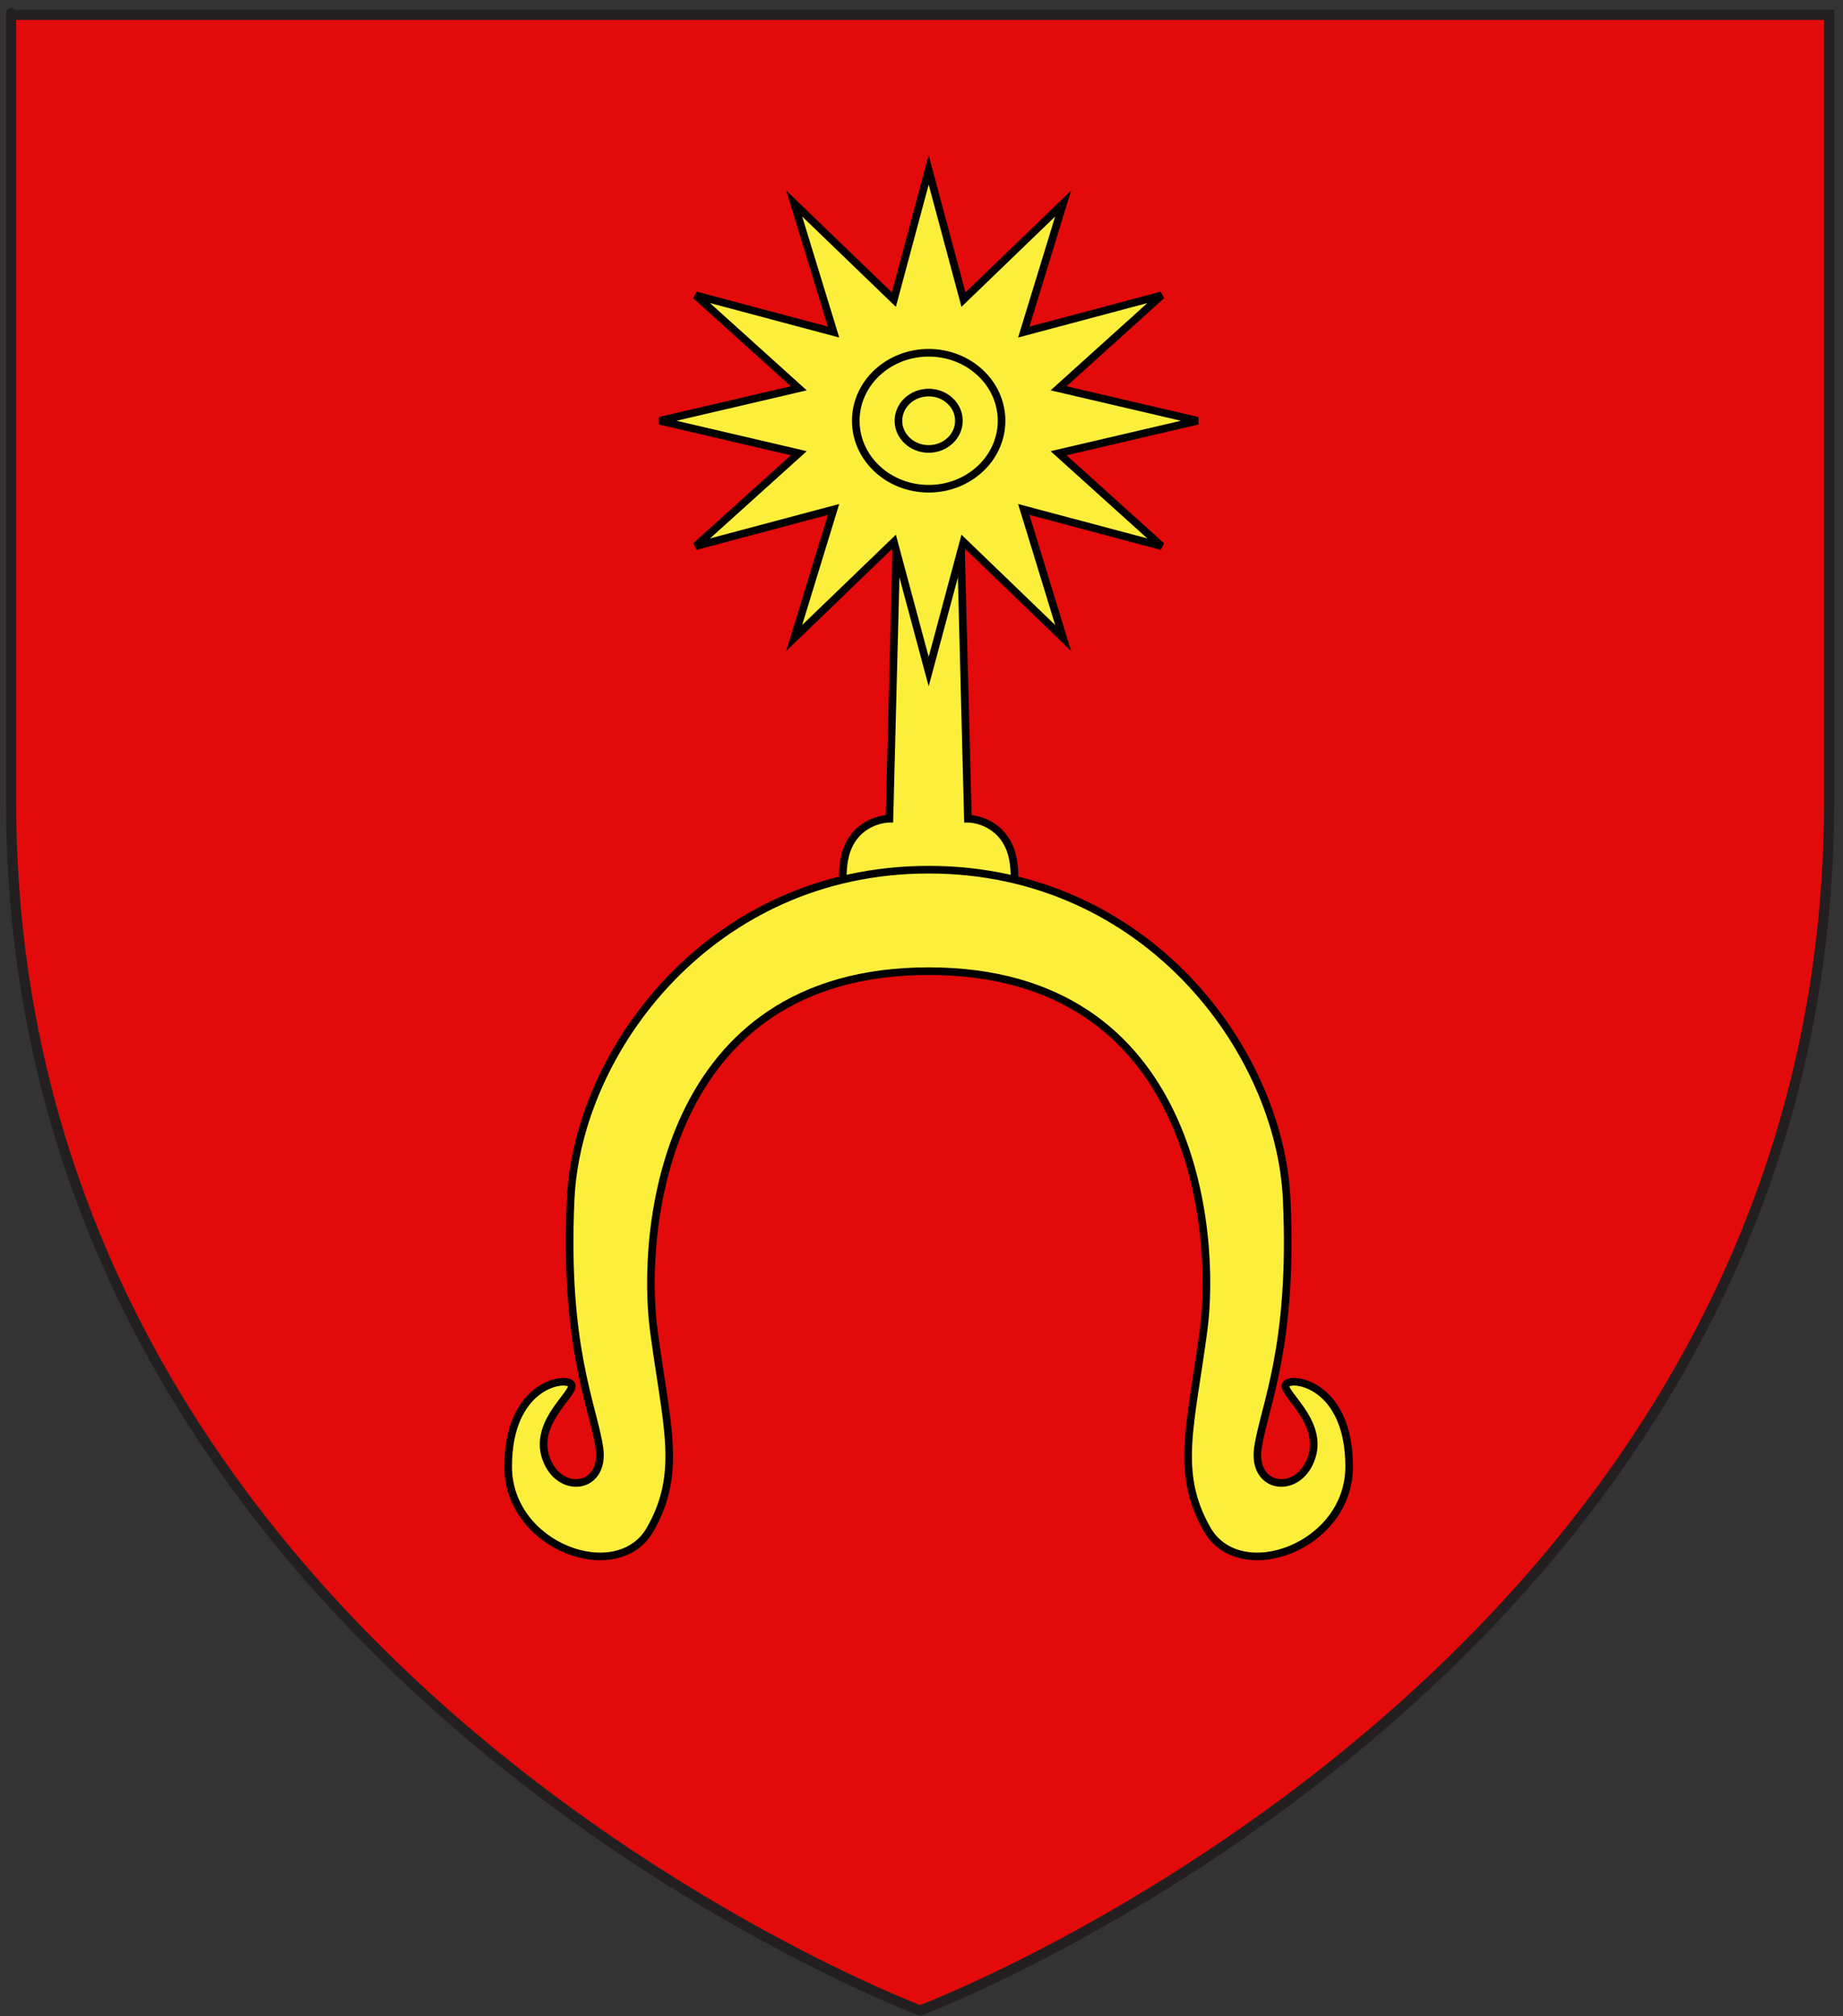 <?xml version="1.0" encoding="utf-8"?>
<!-- Generator: Adobe Illustrator 15.1.0, SVG Export Plug-In . SVG Version: 6.00 Build 0)  -->
<!DOCTYPE svg PUBLIC "-//W3C//DTD SVG 1.1//EN" "http://www.w3.org/Graphics/SVG/1.1/DTD/svg11.dtd">
<svg version="1.1" id="svg2" xmlns:svg="http://www.w3.org/2000/svg"
	 xmlns="http://www.w3.org/2000/svg" xmlns:xlink="http://www.w3.org/1999/xlink" x="0px" y="0px" width="181.417px"
	 height="198.425px" viewBox="-4.465 2.998 181.417 198.425" enable-background="new -4.465 2.998 181.417 198.425"
	 xml:space="preserve">
<rect x="-4.465" y="2.998" width="181.417" height="198.425" fill="#333333" stroke="none"/>
<path id="path1411" fill="#E20A0A" stroke="#231F20" d="M86.108,200.855c0,0-89.483-33.611-89.483-119.026
	c0-85.413,0-77.367,0-77.367h178.961v77.367C175.587,167.245,86.108,200.855,86.108,200.855z"/>
<g>
	<path fill="#FCEF3C" stroke="#000000" stroke-width="0.75" d="M94.85,86.279c-1.25-2.726-4.04-2.71-4.04-2.71l-0.989-38.448h-2.873
		h-2.872l-0.99,38.448c0,0-2.79-0.016-4.04,2.71c-1.249,2.728,0,7.422,0,7.422h7.901h7.901C94.85,93.701,96.098,89.007,94.85,86.279
		z"/>
	<path fill="#FCEF3C" stroke="#000000" stroke-width="0.75" d="M122.157,139.177c-0.771,0.718,3.747,3.604,2.471,7.298
		s-5.86,3.128-5.269-0.97c0.592-4.102,3.512-9.877,2.832-24.498c-0.682-14.618-13.828-32.422-35.241-32.422
		c-21.412,0-34.561,17.804-35.242,32.422c-0.681,14.621,2.241,20.396,2.831,24.498c0.592,4.098-3.993,4.663-5.269,0.97
		c-1.276-3.693,3.241-6.58,2.471-7.298c-0.771-0.72-6.184,0.221-6.184,8.152c0,7.93,10.779,11.801,13.983,6.177
		c3.204-5.623,1.585-10.225,0.343-19.652c-1.242-9.427,0.716-35.282,27.067-35.282c26.351,0,28.309,25.856,27.066,35.282
		c-1.243,9.428-2.862,14.03,0.343,19.652c3.203,5.624,13.982,1.753,13.982-6.177C128.342,139.397,122.928,138.456,122.157,139.177z"
		/>
	<polygon fill="#FCEF3C" stroke="#000000" stroke-width="0.75" points="83.523,32.483 86.949,19.719 90.375,32.483 100.186,23.026 
		96.31,35.678 109.878,32.062 99.736,41.211 113.427,44.406 99.736,47.601 109.878,56.748 96.31,53.134 100.186,65.785 
		90.375,56.328 86.949,69.092 83.523,56.328 73.712,65.785 77.588,53.134 64.021,56.748 74.163,47.601 60.472,44.406 74.162,41.211 
		64.021,32.062 77.588,35.677 73.712,23.026 	"/>
	<ellipse fill="#FCEF3C" stroke="#000000" stroke-width="0.75" cx="86.949" cy="44.405" rx="7.175" ry="6.69"/>
	<ellipse fill="#FCEF3C" stroke="#000000" stroke-width="0.75" cx="86.949" cy="44.405" rx="2.976" ry="2.774"/>
</g>
</svg>
